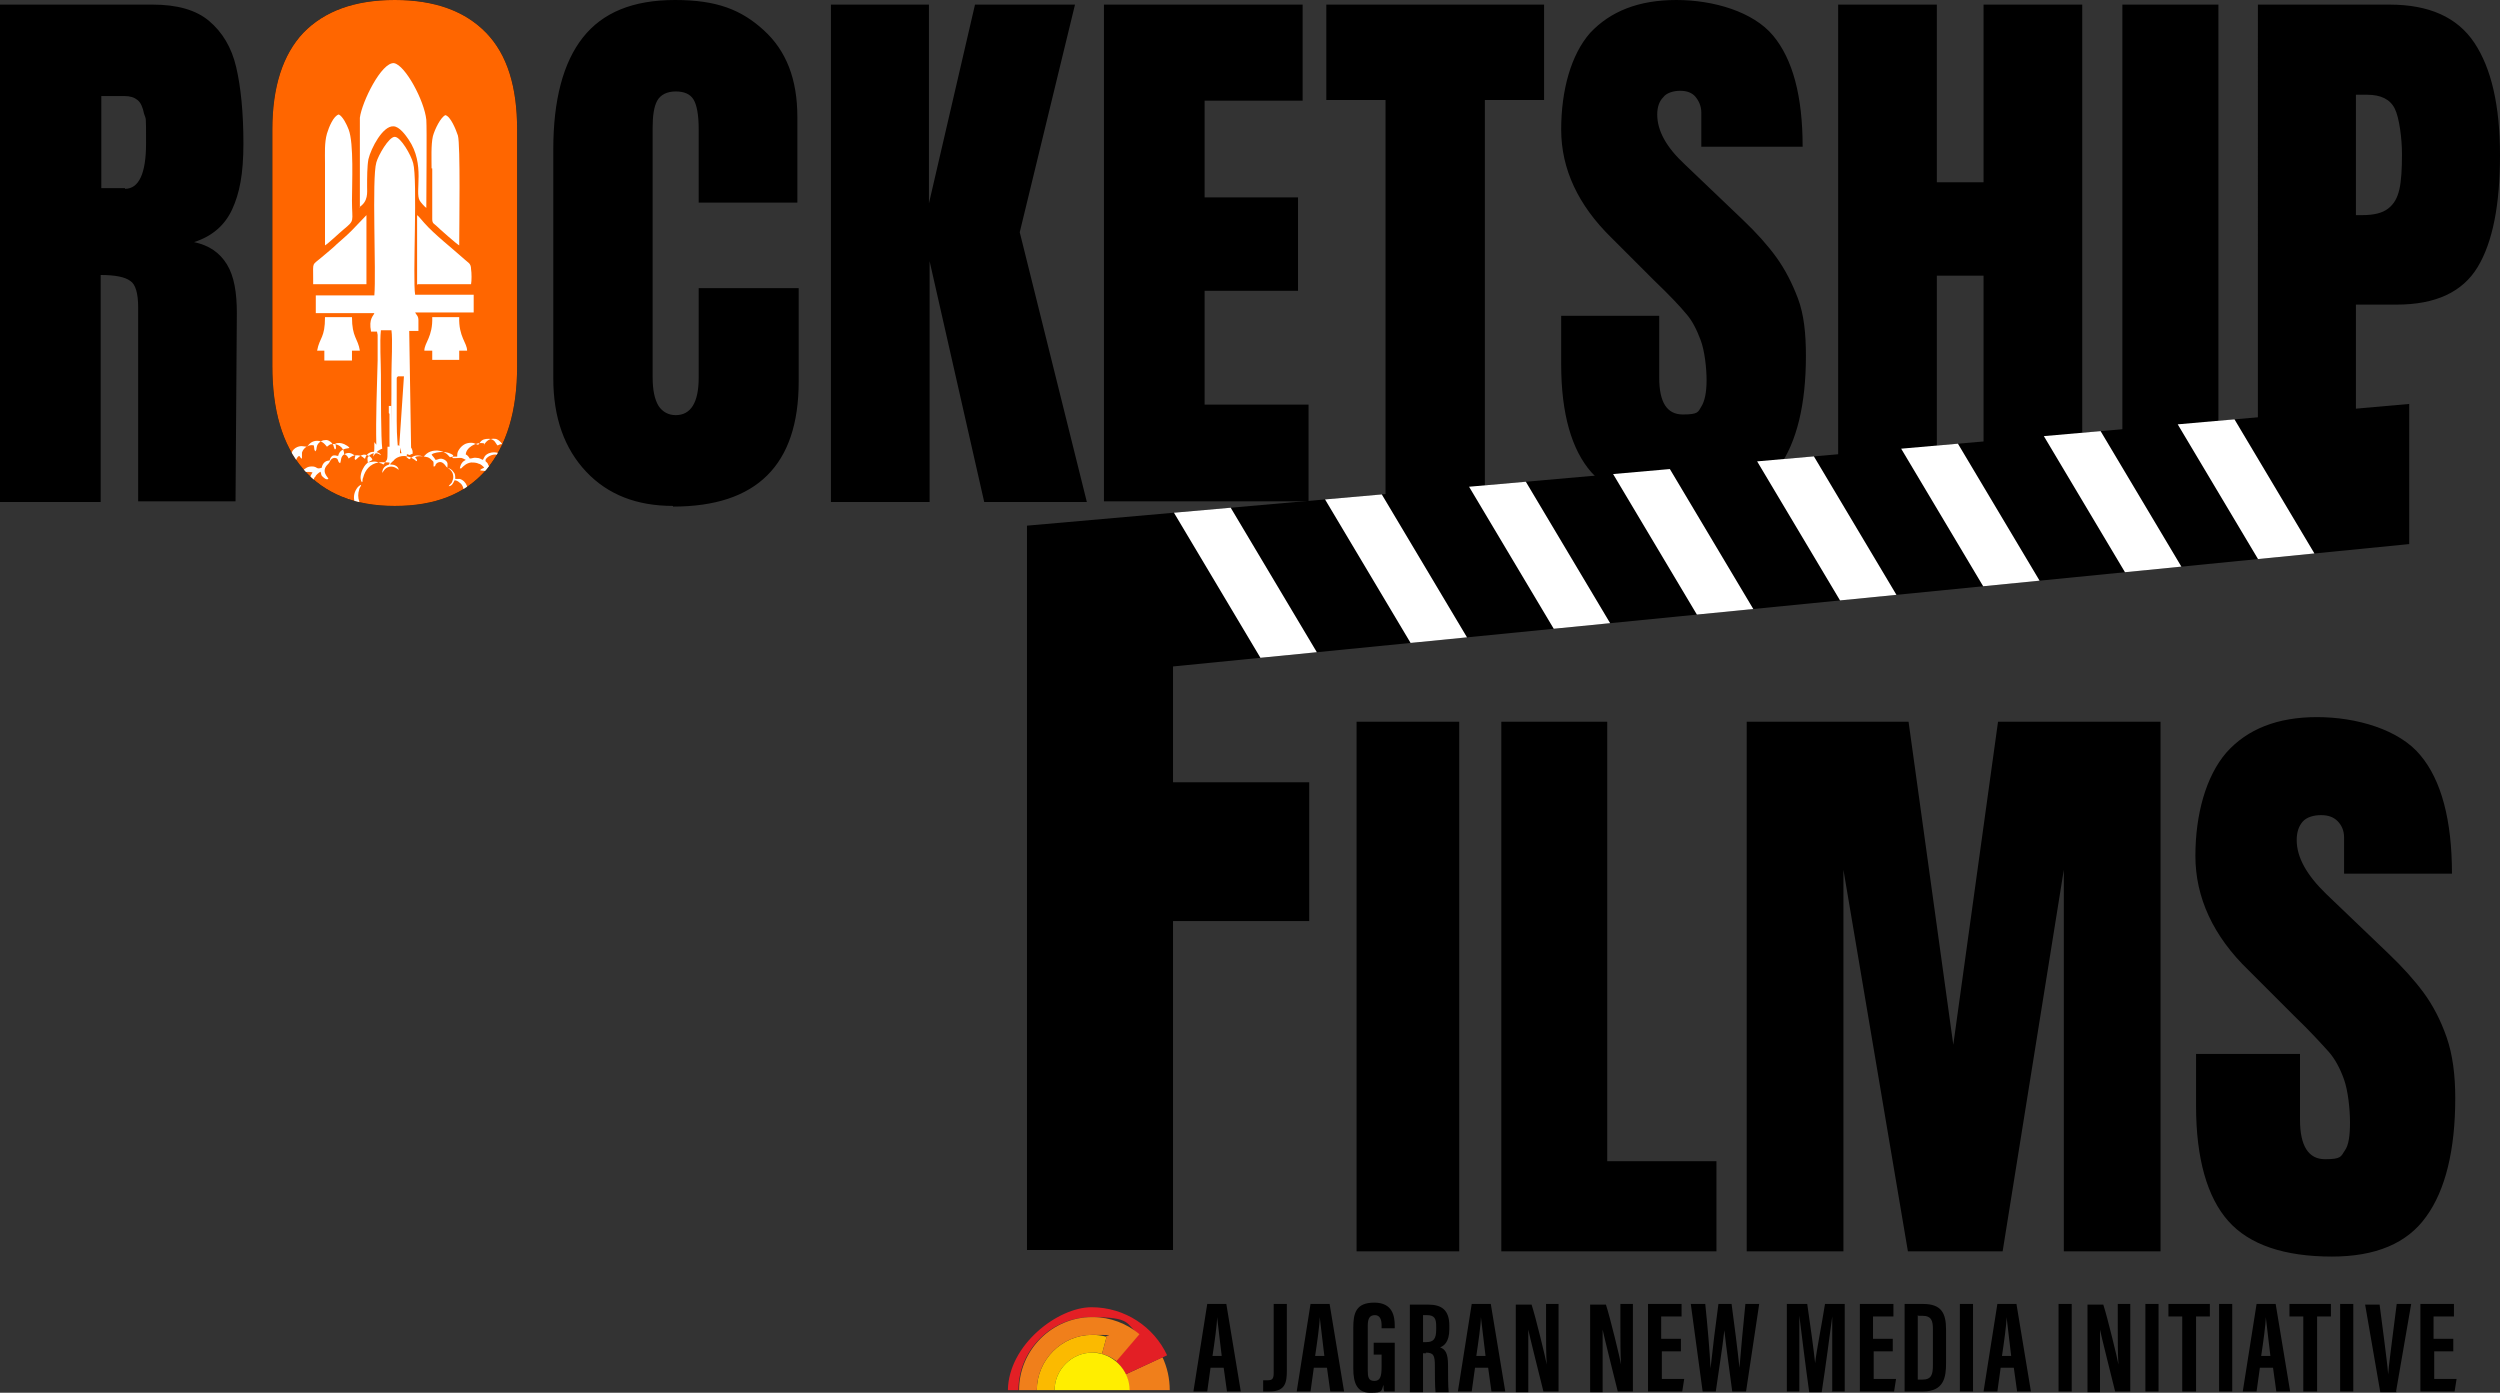 <?xml version="1.0" encoding="UTF-8"?>
<svg id="Layer_1" xmlns="http://www.w3.org/2000/svg" version="1.1" xmlns:xlink="http://www.w3.org/1999/xlink" viewBox="0 0 380 211.7">
  <rect x="0" y="0" width="380" height="211.7" fill="#333333" stroke="none"/>
  <!-- Generator: Adobe Illustrator 29.5.1, SVG Export Plug-In . SVG Version: 2.1.0 Build 141)  -->
  <defs>
    <style>
      .st0 {
        mask: url(#mask-1);
      }

      .st1 {
        fill: #f60;
      }

      .st2 {
        fill: #f07f1b;
      }

      .st2, .st3, .st4, .st5, .st6 {
        fill-rule: evenodd;
      }

      .st7, .st3 {
        fill: #fff;
      }

      .st8 {
        mask: url(#mask);
      }

      .st9 {
        fill: url(#linear-gradient1);
      }

      .st10 {
        fill: none;
      }

      .st11 {
        fill: red;
      }

      .st12 {
        clip-path: url(#clippath-1);
      }

      .st4 {
        fill: #e31f25;
      }

      .st13 {
        fill: #1a1a1a;
      }

      .st5 {
        fill: #fbba00;
      }

      .st6 {
        fill: #fe0;
      }

      .st14 {
        fill: url(#linear-gradient);
      }

      .st15 {
        clip-path: url(#clippath);
      }

      .st16 {
        fill: #ff0;
      }
    </style>
    <clipPath id="clippath">
      <polygon class="st10" points="156.1 190 156.1 79.9 366.2 61.4 366.2 82.7 178.3 101.3 178.3 118.9 199 118.9 199 140 178.3 140 178.3 190 156.1 190"/>
    </clipPath>
    <clipPath id="clippath-1">
      <path class="st10" d="M60,76.9c-6.1,0-10.7-1.9-13.9-5.6-3.2-3.7-4.7-9-4.7-15.7V19.7c0-6.5,1.6-11.4,4.7-14.7,3.2-3.3,7.8-5,13.9-5s10.7,1.7,13.9,5c3.2,3.3,4.7,8.2,4.7,14.7v36c0,6.8-1.6,12-4.7,15.7-3.2,3.7-7.8,5.5-13.9,5.5Z"/>
    </clipPath>
    <linearGradient id="linear-gradient" x1="4459.3" y1="-6250.5" x2="4602.6" y2="-9718.5" gradientTransform="translate(-67.1 -198.6) scale(0 0)" gradientUnits="userSpaceOnUse">
      <stop offset="0" stop-color="#fff"/>
      <stop offset="1" stop-color="#fff" stop-opacity="0"/>
    </linearGradient>
    <mask id="mask" x="33.6" y="-8.7" width="56.2" height="89.3" maskUnits="userSpaceOnUse">
      <g id="id6">
        <rect class="st14" x="33.6" y="-8.7" width="56.2" height="89.3"/>
      </g>
    </mask>
    <linearGradient id="linear-gradient1" x1="4464.1" y1="-6330.7" x2="4553.3" y2="-8529.7" xlink:href="#linear-gradient"/>
    <mask id="mask-1" x="33.6" y="-8.7" width="56.2" height="89.3" maskUnits="userSpaceOnUse">
      <g id="id8">
        <rect class="st9" x="33.6" y="-8.7" width="56.2" height="89.3"/>
      </g>
    </mask>
  </defs>
  <path d="M0,.7h23.2c3.7,0,6.6.8,8.6,2.5,2,1.7,3.4,4,4.1,7,.7,3,1.1,6.9,1.1,11.6s-.6,7.6-1.7,10c-1.1,2.4-3,4.1-5.8,5,2.3.5,3.9,1.6,5,3.4s1.5,4.3,1.5,7.4l-.2,28.6h-14.8v-29.5c0-2.1-.4-3.5-1.2-4-.8-.6-2.3-.9-4.5-.9v34.5H0V.7h0ZM19,28.7c2.1,0,3.2-2.3,3.2-6.9s0-3.5-.3-4.5c-.2-1-.5-1.7-1-2.1s-1.1-.6-2-.6h-3.5v14h3.6ZM60,76.9c-6.1,0-10.7-1.9-13.9-5.6-3.2-3.7-4.7-9-4.7-15.7V19.7c0-6.5,1.6-11.4,4.7-14.7,3.2-3.3,7.8-5,13.9-5s10.7,1.7,13.9,5,4.7,8.2,4.7,14.7v36c0,6.8-1.6,12-4.7,15.7-3.2,3.7-7.8,5.5-13.9,5.5ZM60,63c1.3,0,2.3-.6,2.7-1.8.5-1.2.7-2.8.7-4.9V19.4c0-1.6-.2-3-.7-4-.4-1-1.3-1.5-2.7-1.5-2.5,0-3.8,1.9-3.8,5.7v36.8c0,2.2.3,3.8.8,4.9.5,1.1,1.5,1.7,2.9,1.7h0ZM102.3,76.9c-5.5,0-9.9-1.7-13.2-5.2-3.3-3.5-5-8.2-5-14.2V22.7c0-7.5,1.5-13.2,4.5-17S96.2,0,102.6,0s10.1,1.5,13.5,4.6,5.1,7.4,5.1,13.2v13h-15v-11.2c0-2.2-.3-3.7-.8-4.5-.5-.8-1.4-1.2-2.7-1.2s-2.3.5-2.8,1.4c-.5.9-.7,2.3-.7,4.1v37.9c0,2,.3,3.4.9,4.4.6.9,1.5,1.4,2.6,1.4,2.3,0,3.5-1.9,3.5-5.7v-13.6h15.2v14.2c0,12.7-6.4,19-19.1,19h0ZM126.3,76.2V.7h14.9v30.2l7-30.2h15.2l-8.4,34.6,10.2,41h-15.6l-8.3-36.6v36.6h-15ZM167.8,76.2V.7h30.2v14.6h-14.9v14.7h14.2v14.2h-14.2v17.3h15.8v14.7h-31.2,0ZM210.6,76.2V15.2h-9V.7h33.1v14.5h-9v61h-15.1ZM256.8,76.9c-6.9,0-11.8-1.7-14.9-5.1-3-3.4-4.6-8.9-4.6-16.4v-7.4h14.9v9.4c0,3.8,1.2,5.6,3.6,5.6s2.3-.4,2.8-1.2c.5-.8.8-2.1.8-4s-.3-4.5-.9-6.1c-.6-1.6-1.3-3-2.2-4-.9-1.1-2.5-2.8-4.9-5.1l-6.5-6.5c-5-4.9-7.6-10.4-7.6-16.4s1.5-11.4,4.4-14.7C244.8,1.7,249.1,0,254.8,0s11.7,1.8,14.7,5.4,4.5,9.2,4.5,16.9h-15.4v-5.2c0-1-.4-1.8-.9-2.4s-1.3-.9-2.3-.9-2.1.3-2.6,1c-.6.6-.9,1.5-.9,2.6,0,2.5,1.4,5,4.2,7.6l8.8,8.4c2.1,2,3.8,3.9,5.1,5.7,1.3,1.8,2.4,3.9,3.3,6.3s1.2,5.3,1.2,8.7c0,7.4-1.4,13.1-4.1,16.9s-7.2,5.8-13.5,5.8h0ZM279.4,76.2V.7h15v27h7.1V.7h15v75.5h-15v-34.3h-7.1v34.3h-15ZM322.6,76.2V.7h14.6v75.5h-14.6ZM343.2.7h20c6,0,10.3,1.9,12.9,5.8s3.9,9.6,3.9,17.1-1.1,13.2-3.4,17-6.4,5.7-12.3,5.7h-6.2v29.9h-14.9V.7h0ZM359,32.7c1.8,0,3.1-.3,4-1s1.4-1.6,1.7-2.9c.3-1.3.4-3.1.4-5.4s-.4-5.5-1.1-6.9-2.1-2.1-4.2-2.1h-1.7v18.3h.9Z"/>
  <polygon points="156.1 190 156.1 79.9 366.2 61.4 366.2 82.7 178.3 101.3 178.3 118.9 199 118.9 199 140 178.3 140 178.3 190 156.1 190"/>
  <g class="st15">
    <g id="_105553154702112">
      <g>
        <rect class="st7" x="354.9" y="-56.2" width="7.8" height="319.2" transform="translate(-2.4 198.3) rotate(-30.8)"/>
        <rect class="st7" x="333.5" y="-56.2" width="7.8" height="319.2" transform="translate(-5.4 187.4) rotate(-30.8)"/>
        <rect class="st7" x="296" y="-80.6" width="7.8" height="319.2" transform="translate(1.9 164.7) rotate(-30.8)"/>
        <rect class="st7" x="258.4" y="-105.1" width="7.8" height="319.2" transform="translate(9.1 142) rotate(-30.8)"/>
        <rect class="st7" x="220.8" y="-129.5" width="7.8" height="319.2" transform="translate(16.3 119.3) rotate(-30.8)"/>
        <rect class="st7" x="183.2" y="-154" width="7.8" height="319.2" transform="translate(23.5 96.6) rotate(-30.8)"/>
        <rect class="st7" x="145.6" y="-178.4" width="7.8" height="319.2" transform="translate(30.7 73.9) rotate(-30.8)"/>
        <rect class="st7" x="174.6" y="-89.2" width="7.8" height="319.2" transform="translate(-10.9 101.3) rotate(-30.8)"/>
      </g>
      <g>
        <polygon class="st7" points="-82 181.7 -82 91.8 -25.4 91.8 -25.4 181.7 -82 181.7"/>
        <polygon class="st7" points="-82 181.7 -82 91.8 -25.4 91.8 -25.4 181.7 -82 181.7"/>
        <polygon class="st7" points="-82 181.7 -82 91.8 -25.4 91.8 -25.4 181.7 -82 181.7"/>
      </g>
    </g>
  </g>
  <polygon class="st10" points="156.1 190 156.1 79.9 366.2 61.4 366.2 82.7 178.3 101.3 178.3 118.9 199 118.9 199 140 178.3 140 178.3 190 156.1 190"/>
  <path d="M206.2,190.2v-80.5h15.6v80.5h-15.6ZM228.2,190.2v-80.5h16.1v66.8h16.6v13.7h-32.7,0ZM265.5,190.2v-80.5h24.6l6.8,49.1,6.8-49.1h24.7v80.5h-14.7v-58l-9.3,58h-14.4l-9.8-58v58h-14.5,0ZM354.5,191c-7.3,0-12.6-1.8-15.8-5.4s-4.9-9.5-4.9-17.5v-7.9h15.8v10c0,4,1.3,6,3.8,6s2.4-.4,3-1.3c.6-.8.8-2.3.8-4.3s-.3-4.8-.9-6.5c-.6-1.7-1.4-3.2-2.4-4.3s-2.7-3-5.2-5.4l-6.9-6.9c-5.4-5.2-8.1-11.1-8.1-17.4s1.6-12.1,4.7-15.7c3.2-3.6,7.8-5.4,13.8-5.4s12.5,1.9,15.7,5.8c3.2,3.8,4.8,9.9,4.8,18h-16.4v-5.5c0-1.1-.4-1.9-1-2.5-.6-.6-1.4-.9-2.5-.9s-2.2.3-2.8,1c-.6.7-.9,1.6-.9,2.8,0,2.6,1.5,5.3,4.5,8.2l9.4,9c2.2,2.1,4,4.1,5.4,6,1.4,1.9,2.6,4.2,3.5,6.8s1.3,5.7,1.3,9.2c0,7.9-1.5,14-4.4,18-2.9,4.1-7.7,6.1-14.4,6.1h0Z"/>
  <path class="st13" d="M60,76.9c-6.1,0-10.7-1.9-13.9-5.6-3.2-3.7-4.7-9-4.7-15.7V19.7c0-6.5,1.6-11.4,4.7-14.7,3.2-3.3,7.8-5,13.9-5s10.7,1.7,13.9,5,4.7,8.2,4.7,14.7v36c0,6.8-1.6,12-4.7,15.7-3.2,3.7-7.8,5.5-13.9,5.5Z"/>
  <g class="st12">
    <g>
      <g>
        <polygon id="_1" class="st1" points="33.6 80.6 33.6 -8.7 89.9 -8.7 89.9 80.6 33.6 80.6"/>
        <g class="st8">
          <polygon class="st11" points="33.6 80.6 33.6 -8.7 89.8 -8.7 89.8 80.6 33.6 80.6"/>
        </g>
        <g class="st0">
          <polygon class="st16" points="33.6 80.6 33.6 -8.7 89.8 -8.7 89.8 80.6 33.6 80.6"/>
        </g>
      </g>
      <g>
        <polygon id="_11" data-name="_1" class="st16" points="63.3 199.3 63.3 109.4 120 109.4 120 199.3 63.3 199.3"/>
        <polygon class="st16" points="63.3 199.3 63.3 109.4 119.9 109.4 119.9 199.3 63.3 199.3"/>
        <polygon class="st16" points="63.3 199.3 63.3 109.4 119.9 109.4 119.9 199.3 63.3 199.3"/>
      </g>
      <g>
        <g>
          <path class="st3" d="M56.9,67.2c0,1.8,0,1.1-.2,2.2.4-.6.8-1,1.4-1.2-.2-1.6-.2-8.2-.2-11.2,0-1.8-.2-5.1,0-6.8h1.6c.2,1.4,0,5,0,6.7,0,3.1,0,11.1-.3,11.8.4,0-.1,2.8,1.3.2,0-1.4-.2-2.2-.2-4.9v-6.3c0-.4,0-.3.2-.5h.9s-.7,10.4-.7,10.4c0,0,.3,1.4.4,1.4,1.1-.1,1.1.4,1.4,0l-.3-18.7h1.4c0-.5,0-1.2,0-1.6,0-.7-.3-.8-.5-1.2h8.9s0-2.7,0-2.7h-8.9c-.4-2.4.4-17.5-.3-20-.3-1.2-1.9-4-2.8-4-.9,0-2.5,2.8-2.8,3.9-.7,2.4,0,16.7-.3,20.2h-8.9s0,2.7,0,2.7h8.9c-.1.4-.9.8-.5,2.8h.9c0,0,.1.5.1.5,0,.1,0,.4,0,.5v3.4c-.1,4-.3,8.8-.2,12.8h0Z"/>
          <path class="st3" d="M54.6,31.5c1.4-.9,1.2-2.2,1.2-3.2,0-1.3,0-3,.2-4.1.4-1.7,2.2-5.1,3.8-5,.9,0,1.9,1.4,2.3,2,2.6,3.8.9,8,1.7,9.3.1.2.8,1,1,1.1,0-2.5.1-12,0-13.4-.3-2.9-3.2-8.3-4.9-8.6-1.9-.2-4.9,5.9-5.2,8.3v13.6h0Z"/>
          <path class="st3" d="M65.7,25.6v7.7c0,.7.3.7.6,1,.4.4,3.1,2.8,3.5,3,0-2.8.2-15.3-.2-16.7-.3-.9-1.1-2.9-1.9-3.1-.7.3-1.6,2.1-1.9,3.2-.3,1.3-.2,3.5-.2,4.9h0Z"/>
          <path class="st3" d="M49.4,24.8v12.5c.4-.2,2.3-2,2.8-2.4,1.8-1.5,1.3-1.1,1.3-4.4,0-2.6.3-8.7-.5-10.8-.3-.8-.9-2-1.5-2.3-.8.2-1.5,1.9-1.8,2.9-.4,1.4-.3,3-.3,4.5h0Z"/>
          <path class="st3" d="M63.5,43.2h8.1c.1-.5.1-1.7,0-2.3,0-.9-.5-1-.9-1.4-1.9-1.7-4.7-3.9-6.2-5.6-.2-.2-.9-1.1-1.1-1.2v10.6s0,0,0,0Z"/>
          <path class="st3" d="M47.6,42.3v.9s8.1,0,8.1,0v-10.5s-2.2,2.3-2.2,2.3c-.8.8-1.5,1.4-2.3,2.1-.7.7-1.5,1.3-2.3,2-1.5,1.3-1.3.6-1.3,3.2h0Z"/>
          <path class="st3" d="M48.2,53.3h1.1v1.5c0,0,4.2,0,4.2,0v-1.5s1.2,0,1.2,0c-.3-1.9-1.2-2-1.2-5.1h-4.1c0,3.2-.8,3-1.2,5.1h0Z"/>
          <path class="st3" d="M64.5,53.3h1.2s0,1.4,0,1.4h4.1s0-1.4,0-1.4h1.2c0-1.2-1.3-2.1-1.2-5.1h-4.1c.1,3-1.2,3.9-1.2,5.1h0Z"/>
        </g>
        <g>
          <path class="st3" d="M57.3,77.9c0-.3-.6,0-1.5-.4-1.2-.5-1.6-1.9-1.2-3.1,0-.2.3-.5.3-.7-.2,0-.6.4-.7.6-.9,1.4,0,2.7.1,2.9-.2.2-.5.5-1,.5-.4,0-.9-.2-1-.6.1-.2.3-.3.5-.5,0-.2.2-.6.2-.8-.2,0-.6,1-1.7,1.1-.7.1-1.5-.2-1.9-.8,0-.1,0,0,0-.1.2,0,.5-.1.6-.3-.7.2-1.1.2-1.6-.3-.5-.5-.4-1-.2-1.6-.6.2-.6,1.8.5,2.2.4.1.3,0,.5.4.3.9,1.1,1,1.4,1.2-.1.3-.5.6-.9.7-.5.1-1,0-1.3-.3-.6-.4-.3-.4-.2-1.1,0-.3,0-1.1-.5-1.2,0,.6.1.9-.2,1.5-.6,1.2-2.1,1.3-3,.2,0,0-.1-.2-.2-.2,0,.3.2.6.2.8-.3.3-.8.5-1.3.3-.3-.2-.7-.6-.7-1.1,0-.2.4,0,.5-.3-.3-.1-.5,0-.8-.3-.5-.4-.4-1.3.3-1.4.5-.1.7.2,1,.2,0-.2-.1-.4-.3-.5-.2-.1-.3-.1-.5-.3,0-.8.8-1.4,1.5-1.4.3,0,.7,0,.9,0,0-.2-.4-.5-.7-.5.2-.8,1.7-1.1,2.3-.3,0,.1.2.2.2.4,0,0,0,.1,0,.2,0,0,0,.1,0,.1,0,.1,0,0,0,0,0,0,0,0,0,0,0-.9-.3-1-.6-1.3.2-.1.8-.1,1.2,0,0,.1-.4.5-.4,1.1,0,.4.2,1.1.6,1,0-.2,0-.6,0-.8,0-.2,0-.5.2-.6.1-.3.5-.6.8-.8.2.3,0,.5.4.8.1.1.5.5.8.3.1-.2-1.3-1.1,0-2.3.3-.3.3-.8.9-.9.8,0,.4.6.9.8.2-.4,0-1,.7-1.4.8-.4,1.3.1,1.6.3,0,.2-.2.4,0,.6.2,0,.6-.7,1.3-.8.5,0,1.2.3,1.3.8-.2.2-.9.3-1.4,1.3-.3.5-.6,1.5-.2,2.1,0,0,0,0,.1-.1,0-.2,0-.4.1-.6.3-1.2,1.1-2.1,2.3-2.3.7-.1,1.1,0,1.7,0,0,.3,0,.3-.3.4-.5.2-.8.6-.8,1.2,0,0,0,0,0,0,0,0,.1-.2.2-.3.4-.7,1.3-.9,2-.4.1,0,.2.2.3.2-.1-.6-.7-.8-1.3-.8,0-.2.6-.6.7-.8.9-.7,2-.6,2.9,0,.2.1.3.3.5.3,0-.4-.2-.4-.3-.6.4-.3,1.5-.1,1.9,0,.3.1.5.3.7.5.1.1.2.1.2.4,0,.2,0,.4,0,.5.2,0,.2,0,.3-.2,0-.1.1-.2.2-.3.9-.6,1.4.6,1.5.6.4.3,1,.6,1,1.5,0,.3-.1.5-.2.8-.1.2-.4.4-.5.6.5,0,.7-.5.9-.9.3,0,.6.2.8.4.2.1.4.4.5.7.1.3.1.7,0,1,0,.3-.4.6-.4.8.3,0,.8-.4.9-.6.5-.9,0-2.2-1-2.5-.3,0-.5,0-.7,0,0-.5,0-.8-.3-1.1-.2-.3-.5-.5-.9-.6,0-.5.2-.8-.4-1.2-.7-.4-1,0-1.4,0-.3-.5-.4-.5-.6-.8.3-.3,1.2-.4,1.7-.4.6,0,1.2.2,1.6.5,0,.1-.2.2-.1.4,0,.1.8,0,1.1,0,.2,0,.3,0,.5.1l.4.2c-.3.2-.4.2-.6.5-.1.1-.3.6-.3.8,0,0,0,0,.2,0,.4-.4.8-.8,1.5-.9.4,0,.8,0,1.2.2.2,0,.7.4.8.6-.2.1-.6.2-.6.4.3.1,1.5-.1,1.8,1.1,0,.3,0,.7,0,.9h.1s0,0,0,0c.1.8,0,1.3-.4,1.7-.2.2-.5.3-.8.3-.4,0-.2-.4-.7-.5,0,.4,0,.7,0,1.1,0,.3-.2.6-.3.8-.2.3-.8.8-1.4.8,0-.2,0-.4-.3-.5-.3.3-.3,1.5-1.7,1.4,0,0,.3-.3.4-.4.4-.5.5-1.6,0-1.8-.3.2,0,1.7-1.6,2-.4,0-.7,0-1.1,0,0,.2.4.4.5.5,0,.2-.8.6-1.1.7-.5.1-1.1.1-1.5,0-.8-.3-1.2-.8-1.6-1.5,0-.1-.1-.2-.2-.3,0,.4,0,.9.2,1.2,0,.2.2.3.3.4.2.2.3.2.4.4-.4.2-.6.4-1.3.4-.4,0-.9-.3-1.1-.5.2-.5.5-.7.5-1.4-.2,0-.4.5-.5.7-1,1.3-3,1.4-4-.1-.4-.7-.4-1.2-.4-2.1-.1,0-.2,0-.2.2-.2.4-.2.8-.2,1.2.2,1,.6,1.7,1.6,2.1.5.2,1,.3,1.6.2.3,0,.5-.1.7-.2.2-.1.4-.3.6-.4.2.4.8.9,1.4.9.4,0,.6,0,.9-.2.4-.2.5-.4.6-.5.3,0,.6.2,1,.2.9.1,1.6-.2,2.2-.8.1-.1.2-.2.3-.4.1-.1.2-.1.5-.1.2,0,.4-.1.5-.1.1,0,.2.2.4.2.8.3,1.6,0,1.9-1,.4,0,.6.1,1,0,.2,0,.2,0,.3.1.8.9,2.4,1,3.4.3.1-.1.2-.2.4-.2,1.1.2,1,0,1.8-.3.2,0,.5.7,1.4.4.8-.3.7-1,.8-1.1,0,0,1.2-.4.8-1.5,0-.2-.2-.3-.3-.5.2-.1.4-.3.6-.4.5-.8.1-1.7-.7-1.9,0-.2,0-.4,0-.7,0-.6-.5-.9-1-1.2,0-.2.7-.8,0-1.7-.6-.9-1.2-.6-1.6-.6-.1-.3,0-.4-.3-.7-.3-.4-.8-.6-1.3-.6-.4,0-.5.2-.7.2,0,0,0,0,0,0l-.2-.3c-.2-.4-.6-.7-1.1-.7-.6,0-1,.1-1.3.5-.1.1-.2.3-.3.4-.3,0-.5-.3-1.1-.3-.4,0-.8.1-1.1.3-.3.2-.5.4-.7.7-.2.3-.3.5-.3.9v.2c-.9,0-.7,0-1.1.1-.3-.3-.4-.5-.8-.7-.9-.5-2.1-.4-2.8.2-.1.1-.3.3-.4.4-1.5-.5-1.8.2-2.2.4l-.4-.3c0-.3.3-.9-.5-1.5-.2-.1-.4-.3-.7-.3-.5,0-.7.2-.8.2h0c0,0-.1,0-.4,0v2c0,0,0-1.8-.1-2h-.4c0,.4,0,1.7,0,2.3v-1.3c0,.3,0,.8-.1,1l-.5.7c-.1,0-.3-.2-.5-.2-.8-.4-1.2-.2-1.9-.1,0-.4-.1-.4,0-.8.3-.4.8-.7,1.3-.6.3,0,.5.2.7.3-.1-.4-.8-.6-1.4-.5-.5.1-.9.5-1,1-.1,0,0,0-.1,0-.3-.3-.6-.5-1.1-.5-.7,0-.9.2-1.3.5-.2-.4-.3-.5-.7-.7,0-1.1-1.1-1.6-1.8-1.5-.4,0-.5.2-.8.4h0c-.4-.5-.8-.9-1.5-.9-.7,0-1.2.4-1.5.9-.5,0-1-.3-1.8.2-.7.5-.6,1-.7,1.6-.3.3-.7.4-.8,1,0,.3,0,.5,0,.8.1.3.3.4.4.5-.3.2-.6.2-.8.6,0,.1,0,.2-.2.3-.2.1-1.8-.1-2,1.8v.2c0,.2-.4,0-.8.5-.6.6-.4,1.6.3,2,.1,0,.3.1.4.2,0,.7.2,1.1.7,1.4.3.1.6.1.9,0,.3-.1.4-.3.6-.5.1,0,.2.2.3.3.4.3.9.4,1.4.4.5,0,.9-.2,1.3-.6.1-.1.2-.2.3-.3,0,0,0,0,.1.1.6.7,1.7.8,2.3.3.3-.2.3-.3.5-.7,1.1,0,.8-.2,1.3-.2.2.5.4.9,1.2,1,.9,0,1.1-.4,1.4-.8.2,0,.4.4,1.2.6.7.2,1,0,1.5-.1h0ZM73.8,70.1c.1.1.2.2.3.3.1.2.1.3.2.4,0,0,1.5.2,1.5,1.6,0,.4-.1.6-.2.8.1.1.2.1.3.3,0,.1.2.3.2.4.1.7-.2,1.4-.8,1.7-.4.2-.6.1-1.1,0,0,.3,0,.9-.5,1.5,0,0-.1.1-.2.2-.1.1-.1,0-.2.2.7.6,2.6.6,3.1.2,0-.1-.5-.4-.4-.6.1-.1,1.1.5,2.1.2,1-.3,1.2-1.1,1.5-1.1.2.4-.3.9-.3,1.1.3.2.7.2,1,0,.4-.3.4-.8.5-.9.1,0,.1.1.2.3.5,0,1-1.1.5-1.7-.1-.2-.5,0-.7-.2,0-.3.6-.2.9-.8.3-.6-.2-1-.3-1.2-.2,0-.3.3-.5.2,0-.2.1-.4.1-.7,0-.7-.4-1.3-1.2-1.3,0,.4.3.8.1,1.2v-.2c0,0,0-.2-.1-.3-.2-.8-1-1.4-1.9-1.1-.1,0-.3.1-.4.2-.1,0-.3.2-.4.2,0-.3.4-.4.6-.6,0-.5-.3-.9-.7-1-.7-.2-.9.3-1.3.3,0-.2,0-.3,0-.5-.3-.3-1.6,0-1.9.7h0ZM73.6,67.7v-.3c-1.3-.3-2.8.7-2.8,1.7.2,0,.5.4.6.6.4,0,.6-.2,1.1-.1.4,0,.6.2.9.3.2-.3.2-.7.9-1,.5-.2,1.1-.2,1.5,0,.4.2.3,0,.7,0,.5,0,1,.2,1.2.7.2.3.1.5.1.9,1.2,0,1.1.3,1.5.5.5-.3.6,0,.7-.4.3-.9-.2-1.7-1.2-1.7,0,.1,0,.3-.3.3-.3-.2,0-.9-.8-1.3-.8-.4-1.3.2-1.6.3,0-.6.5-.5,0-1-.2-.2-.5-.5-.9-.5-.7-.1-1.3.3-1.6.9,0,0,0,.2-.1.2h0ZM60.8,67.5v1.4c.3,0,.5-.1,1,0,.2,0,.7.2.9.1.2-1-.9-1.8-1.8-1.4h0ZM48,68.6c-.3-.1-.2-.5-.3-.9-.8-.2-1.6.4-1.8,1.1,0,.2,0,.8,0,.9-.2,0-.3-.3-.4-.4-.3,0-.9,1-.3,1.9.1.2.4.2.8.2s.5-.5,1.4-.5c.9,0,.6.5,1.5.2.1-.6.5-1.1,1.2-1.1.1-.4.2-.5.4-.7.4-.2.6,0,.9,0,.2-.9.9-1.1,1.7-1.2,0-.2-.6-.5-.8-.6-.5-.2-.8-.2-1.3-.1,0,.3.2.9-.1.9-.1-.1-.1-.3-.2-.5,0-.2-.2-.3-.3-.5-.2-.2-.6-.5-1-.4-.5,0-.8.3-1,.5-.4.5-.2.9-.4,1.1h0Z"/>
          <path class="st3" d="M59.2,62.9c0,.2,0,3.2,0,3.7s0,2,.1,2.7c0,.1,0,.3.2.1,0,0,0-.3,0-.4.2-1.6,0-6.6,0-7.3h-.4c0,.2,0,.4,0,.6,0,.1,0,.2,0,.3v.2s0,0,0,0h0q0,0,0,0Z"/>
          <path class="st3" d="M66.1,78c.2.4,1.6.3,1.6-.8,0-.3,0-.6-.3-.7,0,.6.1.8-.2,1.2-.4.5-.9.2-1.1.3h0Z"/>
        </g>
      </g>
    </g>
  </g>
  <path class="st10" d="M60,76.9c-6.1,0-10.7-1.9-13.9-5.6-3.2-3.7-4.7-9-4.7-15.7V19.7c0-6.5,1.6-11.4,4.7-14.7,3.2-3.3,7.8-5,13.9-5s10.7,1.7,13.9,5,4.7,8.2,4.7,14.7v36c0,6.8-1.6,12-4.7,15.7-3.2,3.7-7.8,5.5-13.9,5.5Z"/>
  <g id="_105553154905376">
    <g>
      <path class="st2" d="M176.7,206.3l-5.6,2.6c.3.7.5,1.5.5,2.4h6.2c0-1.8-.4-3.5-1.1-5h0Z"/>
      <path class="st4" d="M173.1,202.8l-3.5,4.1c.6.5,1.1,1.2,1.5,2l6.3-2.9c-2-4.3-6.4-7.3-11.5-7.3s-12.6,5.7-12.7,12.6h1.6c0-6.1,5-11.1,11.1-11.1s5.2,1,7.1,2.6h0Z"/>
      <path class="st5" d="M166,205.6c.5,0,1,0,1.5.2l.7-2.6c-.7-.2-1.4-.3-2.2-.3-4.6,0-8.4,3.8-8.4,8.4h2.7c0-3.1,2.6-5.7,5.7-5.7h0Z"/>
      <path class="st2" d="M166,200.2c-6.1,0-11.1,5-11.1,11.1h2.7c0-4.6,3.8-8.4,8.4-8.4s1.5.1,2.2.3l-.7,2.6c.8.2,1.6.6,2.2,1.1l3.5-4.1c-1.9-1.6-4.4-2.6-7.1-2.6h0Z"/>
      <path class="st6" d="M171.7,211.3c0-3.1-2.6-5.7-5.7-5.7s-5.7,2.6-5.7,5.7h11.4Z"/>
    </g>
    <path d="M186,207.9l.5,3.6h2.1l-2.2-13.3h-2.9l-2.1,13.3h2.1l.5-3.6h2ZM184.3,206.1c.3-2,.7-4.8.7-5.9h0c.2,1.5.4,3.6.7,5.9h-1.5,0ZM195.6,198.2h-2v10.5c0,1-.3,1.1-1,1.1s-.4,0-.6,0v1.7c.3,0,.8,0,1,0,2.4,0,2.6-1.4,2.6-3.2v-10.3h0ZM201.7,207.9l.5,3.6h2.1l-2.2-13.3h-2.9l-2.1,13.3h2.1l.5-3.6h2ZM199.9,206.1c.3-2,.7-4.8.7-5.9h0c.2,1.5.4,3.6.7,5.9h-1.5,0ZM212,204.1h-3.2v1.8h1.2v1.9c0,1.4-.2,2.1-1.1,2.1s-1-.6-1-1.6v-6.8c0-1.1.3-1.6,1.1-1.6s1,.8,1,1.5v.5h2v-.4c0-1.4-.3-3.5-3.1-3.5s-3.2,1.6-3.2,3.8v6.2c0,2.3.6,3.7,2.6,3.7s1.6-.3,2-1.2c0,.3,0,.8.1,1h1.6v-7.4h0ZM216.7,205.6c1.2,0,1.4.4,1.4,2h0c0,1,0,3.2.1,4h2c-.1-.8-.1-3-.1-4.1h0c0-1.8-.4-2.4-1.2-2.7.5-.2,1.4-.7,1.4-2.8v-.5c0-2.4-1.2-3.2-3.2-3.2h-2.8v13.3h2v-5.9h.5,0ZM216.3,199.9h.6c1.2,0,1.4.6,1.4,1.7v.5c0,1.4-.4,1.9-1.5,1.9h-.5v-4h0ZM226.2,207.9l.5,3.6h2.1l-2.2-13.3h-2.9l-2.1,13.3h2.1l.5-3.6h2ZM224.4,206.1c.3-2,.7-4.8.7-5.9h0c.2,1.5.4,3.6.7,5.9h-1.5,0ZM232.3,211.5v-3.6c0-2.4,0-4.2,0-5.8h0c.1.6,1.9,7.8,2.3,9.4h2.3v-13.3h-1.9v3.5c0,2.2,0,4.1.1,5.7h0c-.1-.7-1.7-7.3-2.3-9.1h-2.4v13.3h1.9,0ZM243.6,211.5v-3.6c0-2.4,0-4.2,0-5.8h0c.1.6,1.9,7.8,2.3,9.4h2.3v-13.3h-1.9v3.5c0,2.2,0,4.1.1,5.7h0c-.1-.7-1.7-7.3-2.3-9.1h-2.4v13.3h1.9,0ZM255.4,203.5h-2.9v-3.4h3.1v-1.9h-5.1v13.3h5.2l.3-1.9h-3.4v-4.2h2.9v-1.9h0ZM260.8,211.5c.4-2.9,1-6.5,1.3-9.3h0c.3,2.7.8,6.3,1.2,9.3h2.1l2-13.3h-2.1c-.3,3-.7,7.1-.9,9.7h0c-.3-2.9-.8-6.7-1.2-9.7h-2c-.4,2.9-.9,7-1.2,9.8h0c-.1-2.5-.5-6.9-.8-9.8h-2.2l1.8,13.3h2.1ZM312.9,198.2v13.3h2v-13.3h-2ZM319.2,211.5v-3.6c0-2.4,0-4.2,0-5.8h0c.1.6,1.9,7.8,2.3,9.4h2.3v-13.3h-1.9v3.5c0,2.2,0,4.1.1,5.7h0c-.1-.7-1.7-7.3-2.3-9.1h-2.4v13.3h1.9,0ZM326.1,198.2v13.3h2v-13.3h-2ZM331.7,211.5h2.1v-11.4h2.1v-1.9h-6.3v1.9h2.1v11.4h0ZM337.3,198.2v13.3h2v-13.3h-2ZM345.5,207.9l.5,3.6h2.1l-2.2-13.3h-2.9l-2.1,13.3h2.1l.5-3.6h2ZM343.7,206.1c.3-2,.7-4.8.7-5.9h0c.2,1.5.4,3.6.7,5.9h-1.5,0ZM350.1,211.5h2.1v-11.4h2.1v-1.9h-6.3v1.9h2.1v11.4h0ZM355.7,198.2v13.3h2v-13.3h-2ZM364.2,211.5l2.3-13.3h-2.2l-.7,5.5c-.2,1.8-.5,3.7-.6,5.2h0c-.1-1.5-.4-3.4-.6-5.2l-.7-5.4h-2.2l2.3,13.3h2.5ZM372.8,203.5h-2.9v-3.4h3.1v-1.9h-5.1v13.3h5.2l.3-1.9h-3.4v-4.2h2.9v-1.9h0ZM278.4,211.5h2v-13.3h-3c-.5,3.2-1.3,7.1-1.5,9h0c-.2-1.9-.7-5.6-1.2-9h-3.1v13.3h1.9v-4.7c0-2.3,0-5.3,0-6.8h0c.3,2.4,1,8.1,1.5,11.6h1.9c.6-3.9,1.3-9.2,1.6-11.5h0c0,1.5,0,4.3,0,6.6v4.9h0ZM287.6,203.5h-2.9v-3.4h3.1v-1.9h-5.1v13.3h5.2l.3-1.9h-3.4v-4.2h2.9v-1.9h0ZM289.5,211.5h2.8c3.2,0,3.5-2.2,3.5-4.3v-5.1c0-2.5-.7-3.9-3.5-3.9h-2.8v13.3h0ZM291.6,200h.6c1.4,0,1.6.8,1.6,2v5.5c0,1.4-.2,2.2-1.6,2.2h-.7v-9.8h0ZM297.9,198.2v13.3h2v-13.3h-2ZM306.1,207.9l.5,3.6h2.1l-2.2-13.3h-2.9l-2.1,13.3h2.1l.5-3.6h2ZM304.3,206.1c.3-2,.7-4.8.7-5.9h0c.2,1.5.4,3.6.7,5.9h-1.5,0Z"/>
  </g>
</svg>